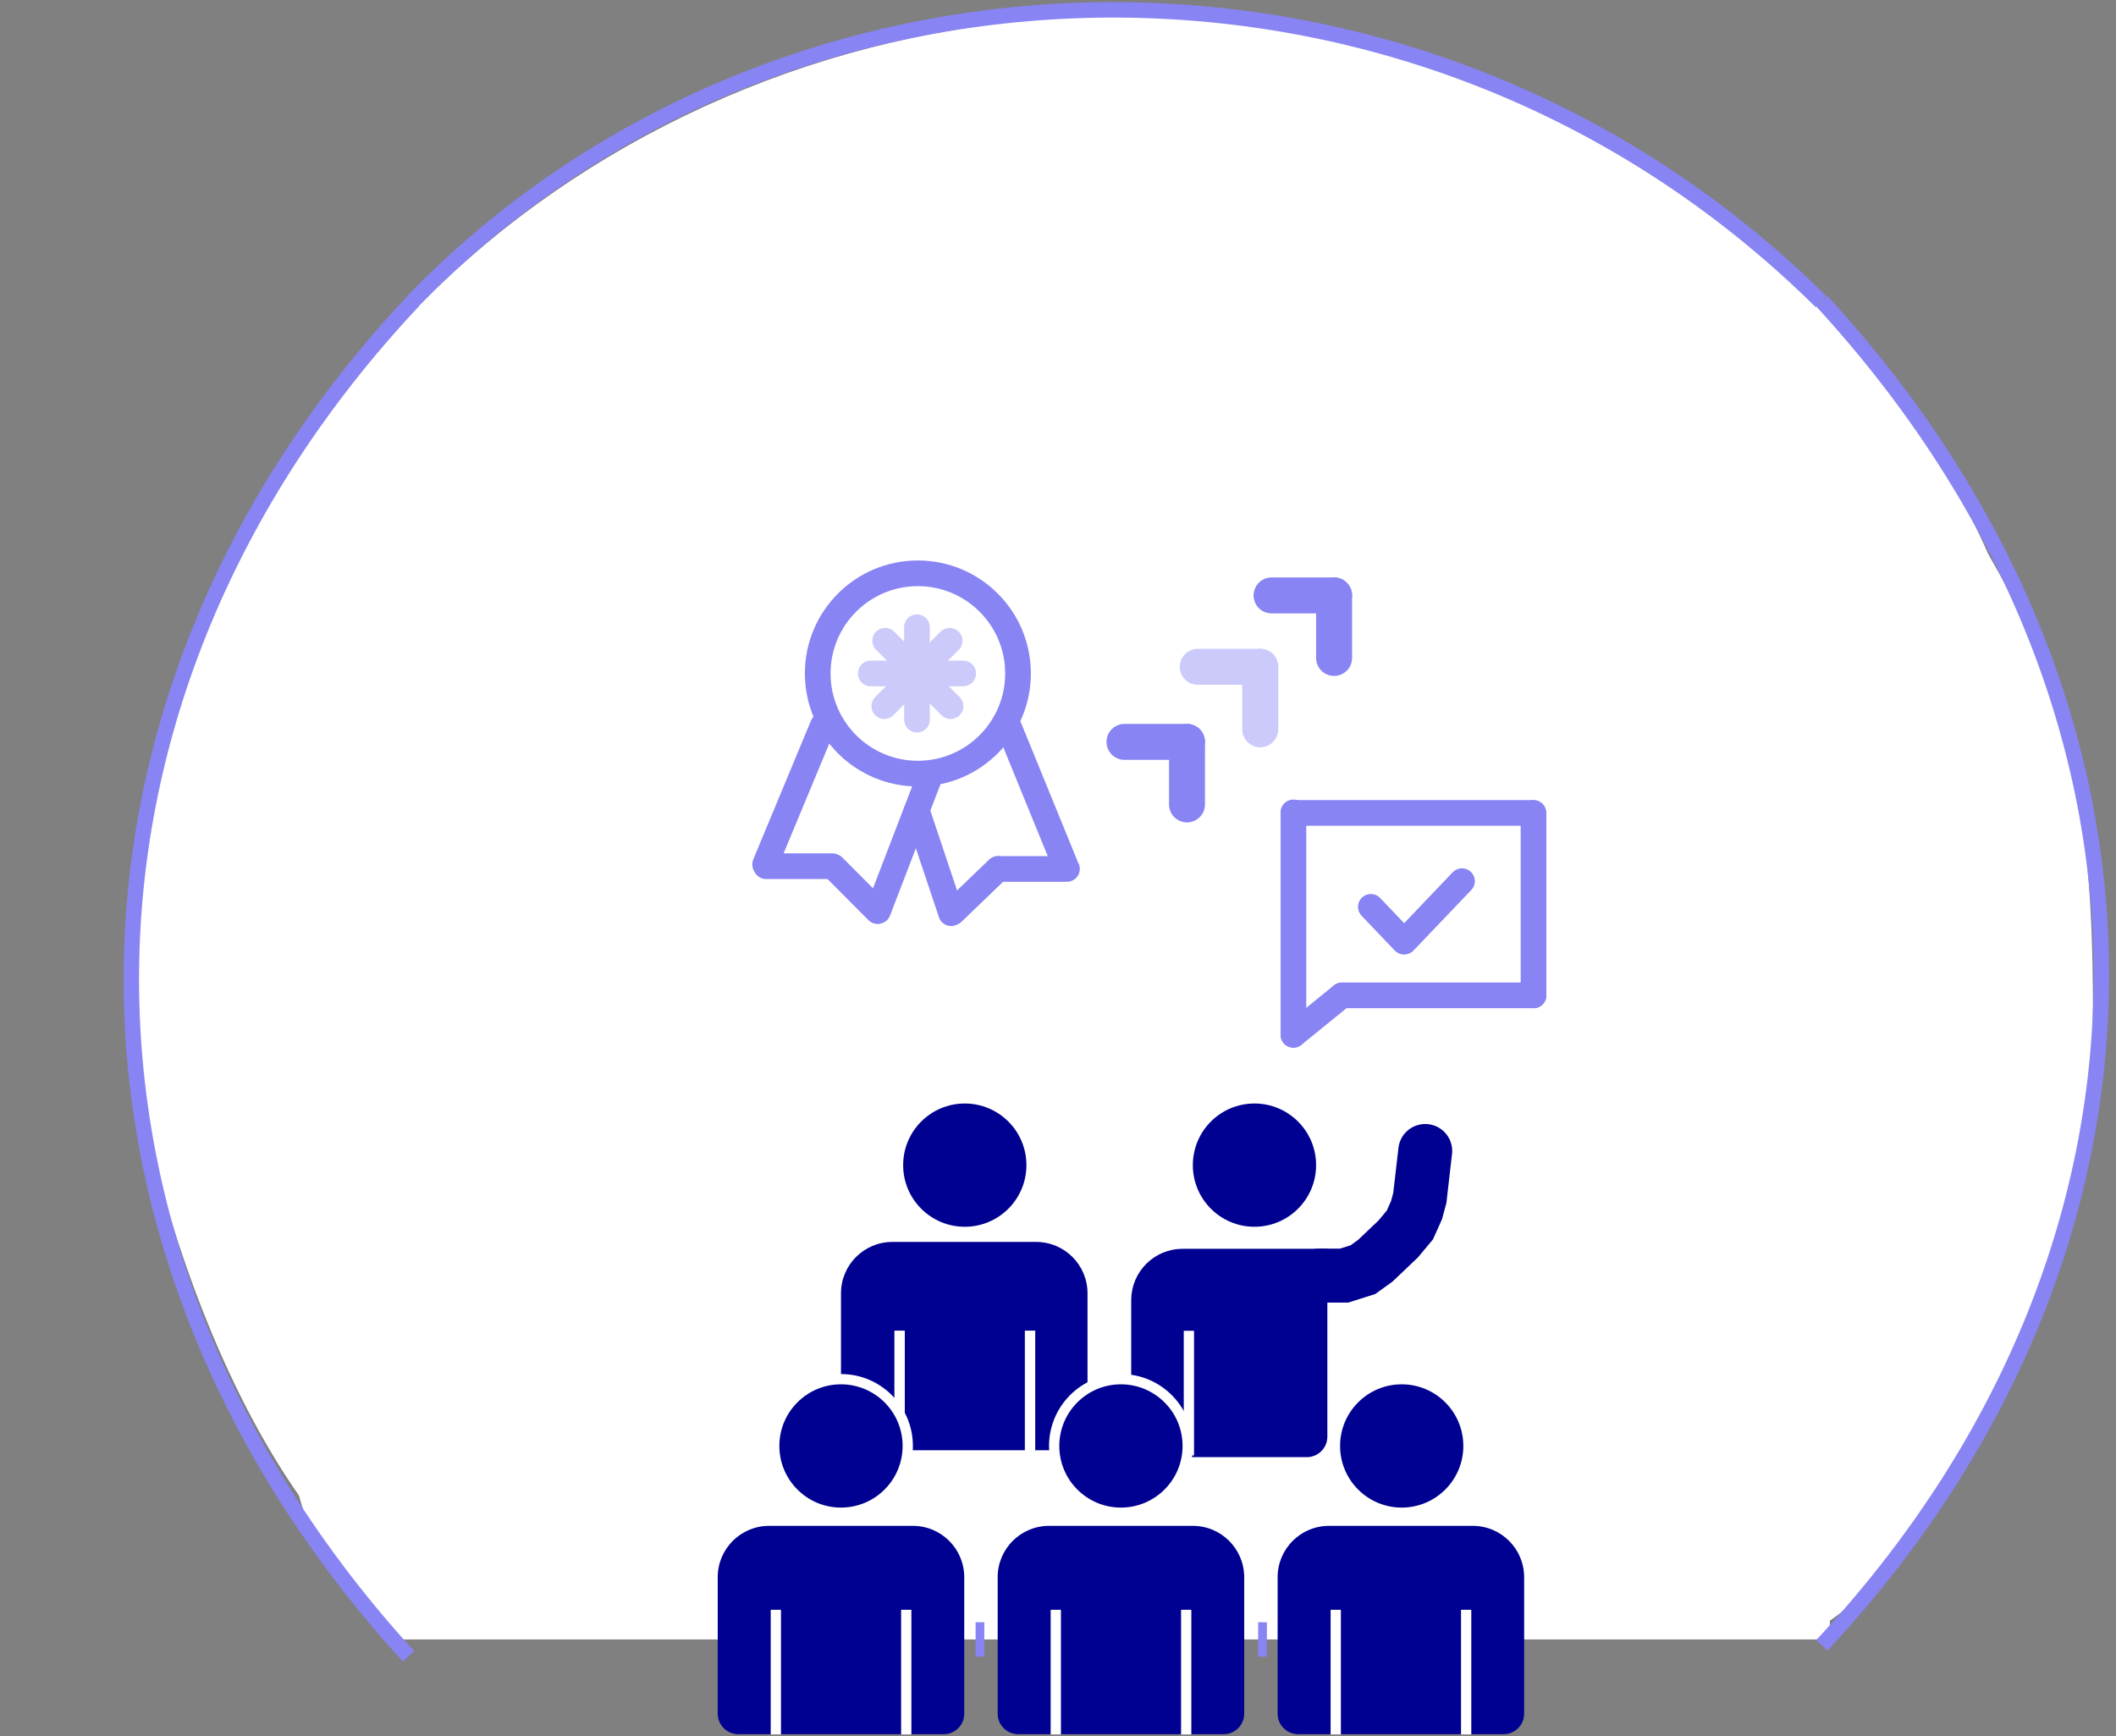<svg width="206" height="169" viewBox="0 0 206 169" fill="none" xmlns="http://www.w3.org/2000/svg">
<rect x="0" y="0" width="206" height="169" fill="#808080" stroke="none"/>
<ellipse cx="35.773" cy="148.794" rx="4.965" ry="11.533" transform="rotate(-29.478 35.773 148.794)" fill="white"/>
<ellipse cx="179.562" cy="149.439" rx="4.965" ry="11.533" transform="rotate(35.955 179.562 149.439)" fill="white"/>
<rect x="38.259" y="124.856" width="139.883" height="34.746" fill="white"/>
<path d="M203.753 98.117C203.753 120.621 188.908 158.051 170.882 158.051C152.855 158.051 137.991 120.621 137.991 98.117C137.991 75.613 164.671 57.72 182.698 57.72C200.725 57.72 203.753 75.613 203.753 98.117Z" fill="white"/>
<path d="M15.014 112.82C9.666 91.254 16.456 51.234 35.415 46.533C54.374 41.833 78.827 74.106 84.174 95.672C89.522 117.238 72.371 153.96 53.412 158.661C34.453 163.361 20.361 134.386 15.014 112.82Z" fill="white"/>
<path d="M202.65 85.667C202.65 129.453 196.692 149.439 149.071 149.439C101.451 149.439 14.403 129.453 14.403 85.667C14.403 41.881 56.625 5.453 104.245 5.453C151.865 5.453 202.65 41.881 202.65 85.667Z" fill="white"/>
<path d="M199.399 81.362C199.399 125.148 159.688 119.836 112.068 119.836C64.448 119.836 18.595 125.148 18.595 81.362C18.595 37.576 60.993 1.603 108.613 1.603C156.233 1.603 199.399 37.576 199.399 81.362Z" fill="white"/>
<path d="M81.873 125.904C81.873 123.143 84.111 120.904 86.873 120.904H100.873C103.634 120.904 105.873 123.143 105.873 125.904V139.186C105.873 140.291 104.977 141.186 103.873 141.186H83.873C82.768 141.186 81.873 140.291 81.873 139.186V125.904Z" fill="#000091"/>
<path d="M115.127 122.074H128.723V139.856C128.723 140.685 128.052 141.356 127.223 141.356H112.127C111.299 141.356 110.627 140.685 110.627 139.856V126.574C110.627 124.089 112.642 122.074 115.127 122.074Z" fill="#000091" stroke="#000091"/>
<path d="M87.583 130.054L87.583 141.186M100.279 130.054L100.279 135.62L100.279 141.186" stroke="white" stroke-linecap="square"/>
<path d="M87.583 130.054L87.583 141.186M100.279 130.054L100.279 135.62L100.279 141.186" stroke="white" stroke-linecap="square"/>
<path d="M115.743 130.054L115.743 141.186" stroke="white" stroke-linecap="square"/>
<circle cx="93.925" cy="113.428" r="6" fill="#000091"/>
<circle cx="81.873" cy="140.766" r="6.5" fill="#000091" stroke="white"/>
<circle cx="109.127" cy="140.766" r="6.5" fill="#000091" stroke="white"/>
<circle cx="122.127" cy="113.428" r="5.5" fill="#000091" stroke="#000091"/>
<circle cx="136.461" cy="140.766" r="6" fill="#000091"/>
<line x1="95.402" y1="161.277" x2="95.402" y2="157.927" stroke="#8884F3" stroke-width="0.85"/>
<line x1="122.911" y1="161.277" x2="122.911" y2="157.927" stroke="#8884F3" stroke-width="0.85"/>
<path d="M69.873 153.544C69.873 150.783 72.111 148.544 74.873 148.544H88.873C91.634 148.544 93.873 150.783 93.873 153.544V166.826C93.873 167.931 92.977 168.826 91.873 168.826H71.873C70.768 168.826 69.873 167.931 69.873 166.826V153.544Z" fill="#000091"/>
<path d="M75.531 157.215L75.531 168.347M88.227 157.215L88.227 168.347" stroke="white" stroke-linecap="square"/>
<path d="M97.127 153.544C97.127 150.783 99.365 148.544 102.127 148.544H116.127C118.888 148.544 121.127 150.783 121.127 153.544V166.826C121.127 167.931 120.232 168.826 119.127 168.826H99.127C98.022 168.826 97.127 167.931 97.127 166.826V153.544Z" fill="#000091"/>
<path d="M102.785 157.215L102.785 168.347M115.481 157.215L115.481 168.347" stroke="white" stroke-linecap="square"/>
<path d="M124.381 153.544C124.381 150.783 126.619 148.544 129.381 148.544H143.381C146.142 148.544 148.381 150.783 148.381 153.544V166.826C148.381 167.931 147.485 168.826 146.381 168.826H126.381C125.276 168.826 124.381 167.931 124.381 166.826V153.544Z" fill="#000091"/>
<path d="M130.04 157.215L130.04 168.347M142.736 157.215L142.736 168.347" stroke="white" stroke-linecap="square"/>
<path d="M128.439 124.181H129.767H130.861L132.688 123.602L133.882 122.743L136.111 120.625L137.255 119.257L137.902 117.814L138.225 116.62L138.751 112.049" stroke="#000091" stroke-width="5.25" stroke-linecap="round"/>
<path d="M125.919 79.088V100.74" stroke="#8884F3" stroke-width="2.5" stroke-linecap="round"/>
<path d="M149.293 79.138V96.902" stroke="#8884F3" stroke-width="2.5" stroke-linecap="round"/>
<path d="M125.919 79.138L149.248 79.138" stroke="#8884F3" stroke-width="2.5" stroke-linecap="round"/>
<path d="M130.643 96.902L149.293 96.902" stroke="#8884F3" stroke-width="2.5" stroke-linecap="round"/>
<path d="M130.643 96.902L125.919 100.74" stroke="#8884F3" stroke-width="2.5" stroke-linecap="round"/>
<path d="M123.791 57.965H129.878" stroke="#8884F3" stroke-width="3.5" stroke-linecap="round"/>
<path d="M116.602 64.913H122.689" stroke="#CBCAFA" stroke-width="3.5" stroke-linecap="round"/>
<path d="M109.472 72.224H115.559" stroke="#8884F3" stroke-width="3.5" stroke-linecap="round"/>
<path d="M84.771 65.562H93.771" stroke="#CBCAFA" stroke-width="2.5" stroke-linecap="round"/>
<path d="M89.271 70.062V61.062" stroke="#CBCAFA" stroke-width="2.5" stroke-linecap="round"/>
<path d="M86.089 68.744L92.453 62.38" stroke="#CBCAFA" stroke-width="2.5" stroke-linecap="round"/>
<path d="M92.54 68.744L86.176 62.38" stroke="#CBCAFA" stroke-width="2.5" stroke-linecap="round"/>
<path d="M129.878 57.965V64.052" stroke="#8884F3" stroke-width="3.5" stroke-linecap="round"/>
<path d="M122.688 64.913V71" stroke="#CBCAFA" stroke-width="3.5" stroke-linecap="round"/>
<path d="M74.486 84.149L80.112 70.626" stroke="#8884F3" stroke-width="2.5" stroke-linecap="round"/>
<path d="M85.481 88.684L90.406 75.865" stroke="#8884F3" stroke-width="2.5" stroke-linecap="round"/>
<path d="M103.679 84.149L98.27 70.902" stroke="#8884F3" stroke-width="2.5" stroke-linecap="round"/>
<path d="M92.593 88.898L89.257 78.915" stroke="#8884F3" stroke-width="2.5" stroke-linecap="round"/>
<path d="M97.153 84.593L92.766 88.811" stroke="#8884F3" stroke-width="2.5" stroke-linecap="round"/>
<path d="M103.873 84.593L100.656 84.593L97.209 84.593" stroke="#8884F3" stroke-width="2.5" stroke-linecap="round"/>
<path d="M85.422 88.684L81.183 84.425" stroke="#8884F3" stroke-width="2.5" stroke-linecap="round"/>
<path d="M81.042 84.328L74.587 84.328" stroke="#8884F3" stroke-width="2.5" stroke-linecap="round"/>
<path d="M115.559 72.224V78.311" stroke="#8884F3" stroke-width="3.5" stroke-linecap="round"/>
<path d="M142.33 85.781L136.722 91.657" stroke="#8884F3" stroke-width="2.5" stroke-linecap="round"/>
<path d="M136.675 91.657L133.458 88.285" stroke="#8884F3" stroke-width="2.5" stroke-linecap="round"/>
<circle cx="89.358" cy="65.562" r="9.75" stroke="#8884F3" stroke-width="2.5"/>
<path d="M39.765 161.244C3.203 121.169 4.238 67.639 40.223 29.323" stroke="#8884F3" stroke-width="1.5"/>
<path d="M177.367 29.326C214.068 69.28 213.218 121.737 177.367 160.172" stroke="#8884F3" stroke-width="1.5"/>
<path d="M40.148 29.371C75.482 -7.248 137.761 -9.748 177.293 29.371" stroke="#8884F3" stroke-width="1.5"/>
</svg>
